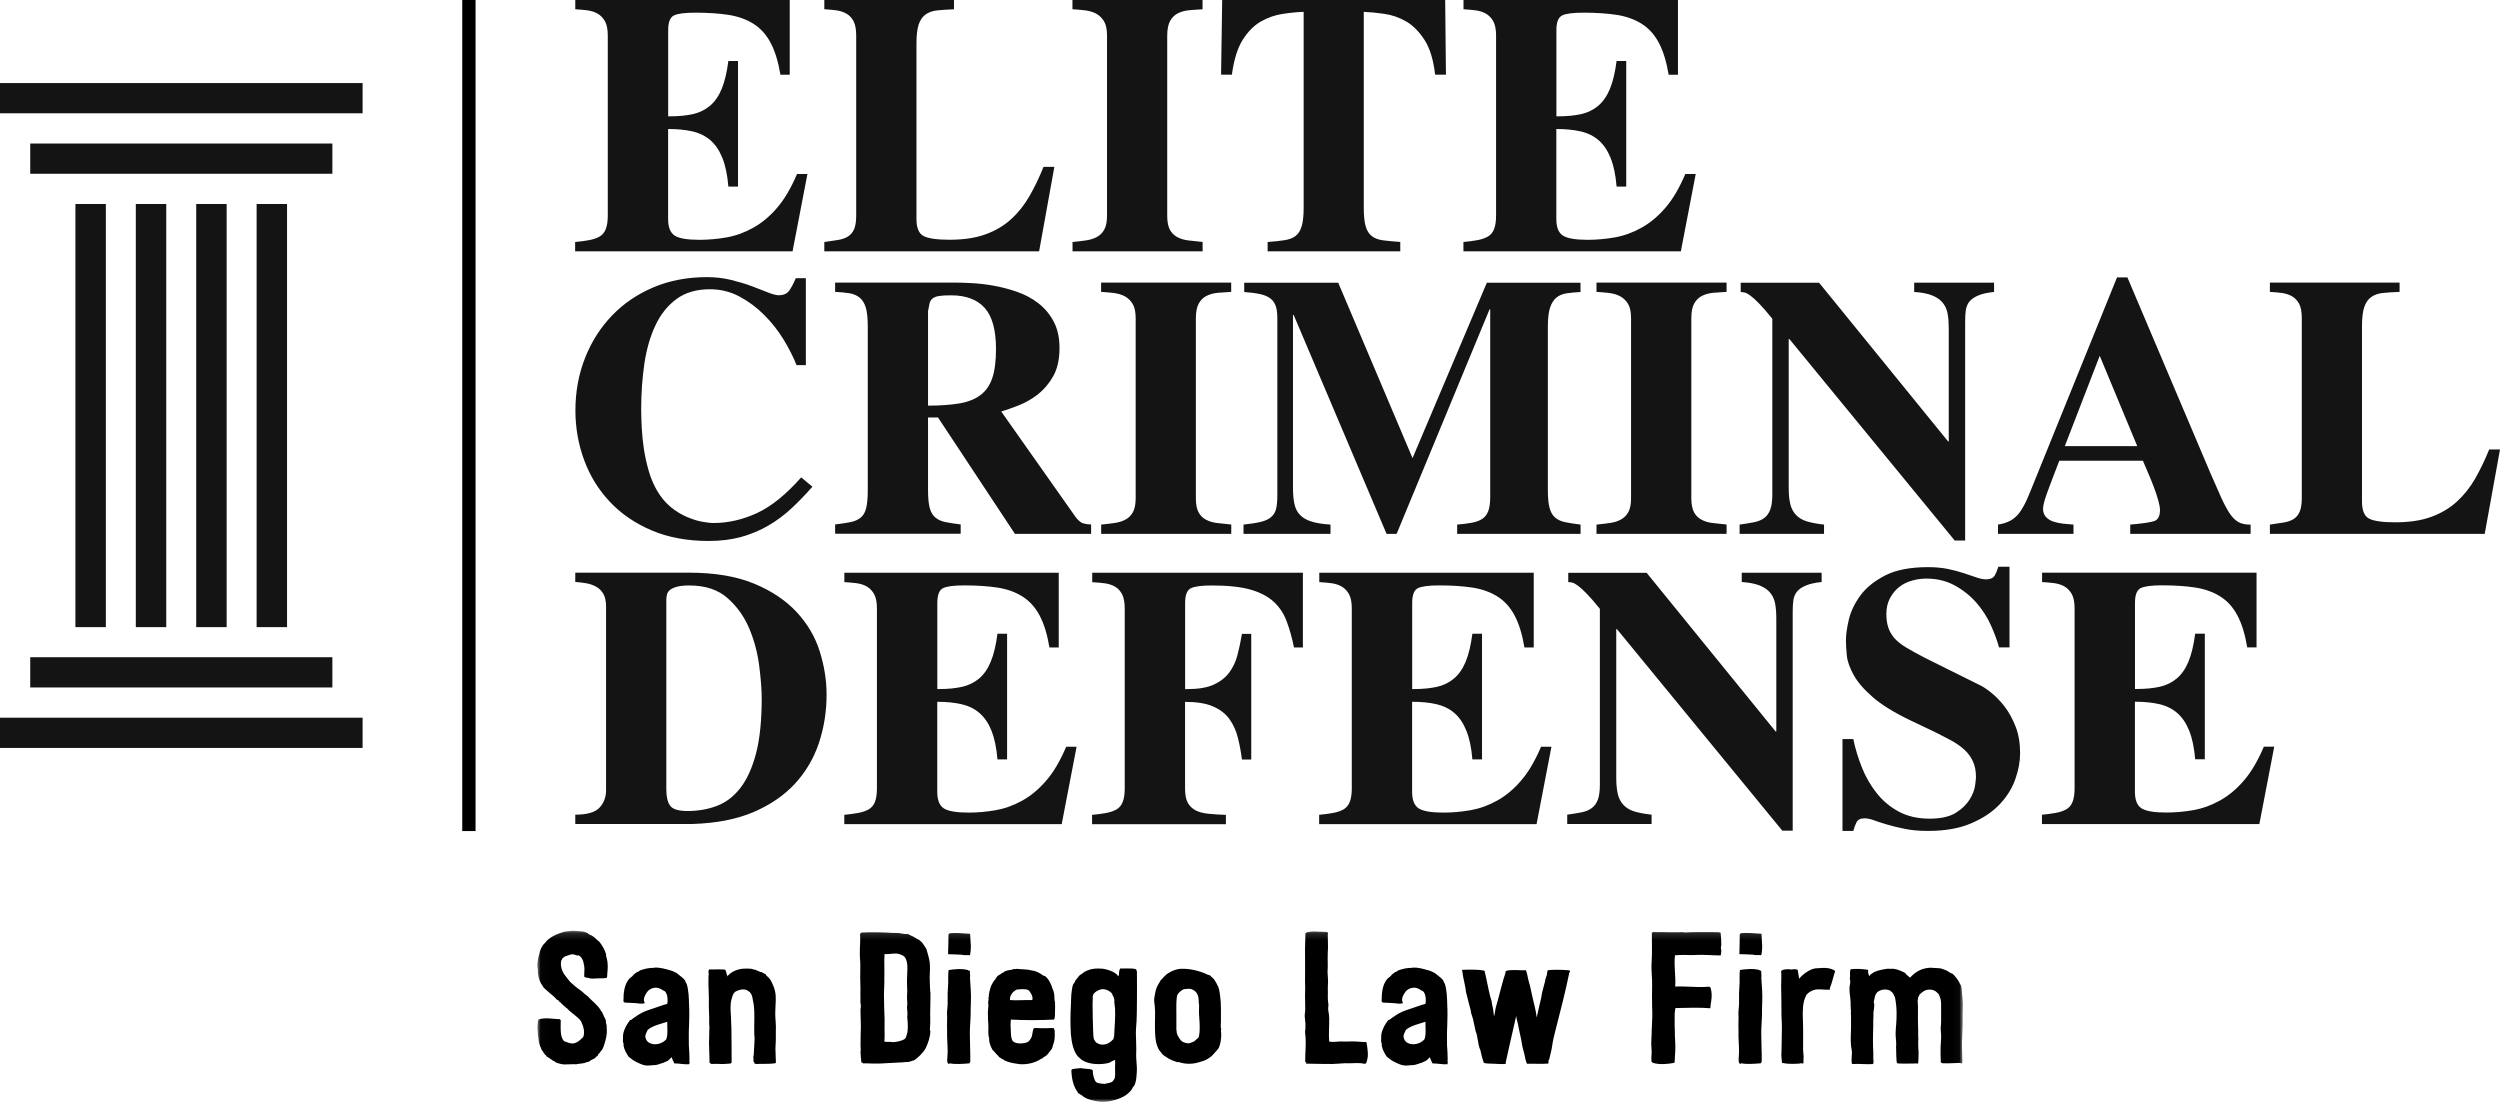 <svg width="363" height="160" viewBox="0 0 363 160" fill="none" xmlns="http://www.w3.org/2000/svg">
<g clip-path="url(#clip0_63_30)">
<path d="M0 14.26V16.45H52.65V12.06H0V14.25V14.26ZM4.39 23.04V25.23H48.26V20.84H4.39V23.03V23.04ZM10.95 60.34V91.06H15.37V29.62H10.95V60.34ZM19.72 60.34V91.06H24.14V29.62H19.72V60.34ZM28.49 60.34V91.06H32.91V29.62H28.49V60.34ZM37.26 60.34V91.06H41.68V29.62H37.26V60.34ZM4.39 97.63V99.82H48.26V95.43H4.39V97.62V97.63ZM0 106.41V108.6H52.65V104.21H0V106.4V106.41Z" fill="#141414"/>
<path d="M69.05 0H67.12V120.67H69.05V0Z" fill="black"/>
<path d="M83.53 1.35V5.49294e-06H114.67V10.85H113.32C113 8.94 112.52 7.39 111.89 6.21C111.26 5.02 110.43 4.1 109.41 3.46C108.38 2.81 107.17 2.38 105.79 2.16C104.41 1.95 102.8 1.84 100.96 1.84C99.45 1.84 98.41 1.97 97.86 2.24C97.3 2.51 97.02 3.22 97.02 4.37V16.89H97.29C98.55 16.89 99.66 16.78 100.61 16.57C101.56 16.36 102.39 15.95 103.09 15.36C103.79 14.77 104.36 13.95 104.79 12.91C105.22 11.87 105.54 10.52 105.76 8.86H107.16V27.09H105.76C105.62 25.4 105.33 24.02 104.89 22.94C104.46 21.86 103.89 21.01 103.17 20.38C102.45 19.75 101.58 19.32 100.55 19.08C99.53 18.85 98.35 18.73 97.01 18.73V31.8C97.01 32.98 97.32 33.78 97.95 34.2C98.58 34.62 99.78 34.82 101.54 34.82C102.87 34.82 104.19 34.7 105.5 34.47C106.81 34.24 108.09 33.78 109.33 33.09C110.57 32.41 111.74 31.45 112.81 30.2C113.89 28.96 114.86 27.31 115.73 25.26H117.24L115.08 36.49H83.51V35.14C84.26 35.07 84.94 34.98 85.53 34.87C86.12 34.76 86.63 34.59 87.04 34.36C87.45 34.13 87.76 33.77 87.95 33.28C88.15 32.79 88.25 32.13 88.25 31.31V5.18C88.25 4.28 88.12 3.59 87.85 3.1C87.58 2.62 87.23 2.25 86.79 1.99C86.36 1.74 85.86 1.58 85.28 1.5C84.71 1.43 84.11 1.38 83.5 1.34L83.53 1.35ZM153.09 24.24L150.88 36.49H119.69V35.14C120.44 35.03 121.11 34.93 121.69 34.84C122.26 34.75 122.75 34.58 123.14 34.33C123.53 34.08 123.83 33.72 124.03 33.25C124.22 32.78 124.32 32.13 124.32 31.31V5.18C124.32 4.28 124.2 3.59 123.95 3.1C123.7 2.61 123.36 2.25 122.92 1.99C122.49 1.74 122 1.58 121.44 1.5C120.89 1.43 120.3 1.38 119.69 1.34V5.49294e-06H138.52V1.35C137.59 1.38 136.78 1.44 136.09 1.51C135.41 1.58 134.84 1.78 134.39 2.11C133.94 2.43 133.61 2.91 133.39 3.56C133.18 4.21 133.07 5.13 133.07 6.31V31.79C133.07 33.08 133.41 33.91 134.1 34.27C134.78 34.63 136.04 34.81 137.88 34.81C139.93 34.81 141.67 34.55 143.11 34.02C144.55 33.5 145.79 32.76 146.83 31.81C147.87 30.86 148.76 29.73 149.5 28.44C150.24 27.15 150.91 25.74 151.52 24.23H153.09V24.24ZM174.62 35.14V36.49H155.73V35.14C156.45 35.07 157.11 34.99 157.72 34.9C158.33 34.81 158.87 34.64 159.32 34.38C159.77 34.13 160.12 33.76 160.37 33.28C160.62 32.79 160.74 32.13 160.74 31.31V5.18C160.74 4.28 160.6 3.59 160.31 3.1C160.02 2.62 159.64 2.25 159.18 1.99C158.71 1.74 158.17 1.58 157.56 1.5C156.95 1.43 156.33 1.38 155.72 1.34V5.49294e-06H174.61V1.35C173.96 1.38 173.33 1.43 172.72 1.48C172.11 1.53 171.56 1.68 171.07 1.91C170.59 2.14 170.2 2.51 169.91 3.02C169.63 3.52 169.48 4.24 169.48 5.18V31.3C169.48 32.16 169.6 32.84 169.85 33.32C170.1 33.8 170.46 34.17 170.93 34.42C171.4 34.67 171.94 34.84 172.55 34.91C173.16 34.98 173.85 35.06 174.6 35.13L174.62 35.14ZM203.32 35.14V36.49H184.06V35.14C185.03 35.07 185.86 34.98 186.54 34.87C187.22 34.76 187.76 34.55 188.16 34.23C188.55 33.91 188.84 33.43 189.02 32.8C189.2 32.17 189.29 31.3 189.29 30.18V1.72C188.36 1.75 187.34 1.85 186.24 2.02C185.15 2.18 184.09 2.55 183.08 3.12C182.08 3.7 181.19 4.59 180.43 5.8C179.68 7 179.16 8.69 178.87 10.84H177.3L177.46 -0.01H209.84L209.95 10.84H208.38C208.13 8.68 207.62 7 206.84 5.8C206.07 4.6 205.18 3.7 204.19 3.12C203.2 2.55 202.16 2.18 201.06 2.02C199.97 1.86 198.95 1.76 198.02 1.72V30.17C198.02 31.32 198.11 32.21 198.29 32.84C198.47 33.47 198.76 33.95 199.17 34.27C199.58 34.59 200.12 34.8 200.79 34.89C201.46 34.98 202.3 35.06 203.3 35.13L203.32 35.14ZM212.5 1.35V5.49294e-06H243.64V10.85H242.29C241.97 8.94 241.49 7.39 240.86 6.21C240.23 5.02 239.4 4.1 238.38 3.46C237.35 2.81 236.14 2.38 234.76 2.16C233.38 1.95 231.77 1.84 229.93 1.84C228.42 1.84 227.38 1.97 226.83 2.24C226.27 2.51 225.99 3.22 225.99 4.37V16.89H226.26C227.52 16.89 228.63 16.78 229.58 16.57C230.53 16.36 231.36 15.95 232.06 15.36C232.76 14.77 233.33 13.95 233.76 12.91C234.19 11.87 234.51 10.52 234.73 8.86H236.13V27.09H234.73C234.59 25.4 234.3 24.02 233.86 22.94C233.43 21.86 232.86 21.01 232.14 20.38C231.42 19.75 230.55 19.32 229.52 19.08C228.5 18.85 227.32 18.73 225.98 18.73V31.8C225.98 32.98 226.29 33.78 226.92 34.2C227.55 34.61 228.75 34.82 230.51 34.82C231.84 34.82 233.16 34.7 234.47 34.47C235.78 34.24 237.06 33.78 238.3 33.09C239.54 32.41 240.71 31.45 241.79 30.2C242.87 28.96 243.84 27.31 244.71 25.26H246.22L244.06 36.49H212.49V35.14C213.24 35.07 213.92 34.98 214.51 34.87C215.1 34.76 215.61 34.59 216.02 34.36C216.43 34.13 216.74 33.77 216.93 33.28C217.13 32.79 217.23 32.13 217.23 31.31V5.18C217.23 4.28 217.1 3.59 216.83 3.1C216.56 2.62 216.21 2.25 215.77 1.99C215.34 1.74 214.84 1.58 214.26 1.5C213.69 1.43 213.09 1.38 212.48 1.34L212.5 1.35Z" fill="#141414"/>
<path d="M116.34 69.32L117.96 70.67C116.99 71.78 115.98 72.83 114.94 73.8C113.9 74.77 112.77 75.61 111.57 76.31C110.37 77.01 109.05 77.56 107.64 77.96C106.22 78.35 104.64 78.55 102.92 78.55C99.79 78.55 97.02 78.04 94.61 77.01C92.2 75.98 90.17 74.59 88.54 72.85C86.9 71.11 85.66 69.09 84.82 66.81C83.98 64.53 83.55 62.13 83.55 59.61C83.55 56.87 84.02 54.33 84.95 51.97C85.88 49.61 87.19 47.56 88.86 45.82C90.53 44.08 92.54 42.71 94.88 41.72C97.22 40.73 99.81 40.24 102.65 40.24C103.87 40.24 105.03 40.37 106.13 40.64C107.23 40.91 108.24 41.21 109.15 41.55C110.07 41.89 110.86 42.2 111.53 42.47C112.19 42.74 112.71 42.87 113.07 42.87C113.79 42.87 114.31 42.63 114.64 42.14C114.96 41.66 115.27 41.07 115.55 40.39H117.01V53.02H115.66C115.19 51.84 114.56 50.59 113.77 49.29C112.98 48 112.04 46.81 110.96 45.73C109.88 44.65 108.69 43.76 107.38 43.06C106.07 42.36 104.63 42 103.09 42C101.11 42 99.49 42.48 98.21 43.43C96.93 44.38 95.91 45.66 95.16 47.26C94.41 48.86 93.87 50.72 93.56 52.82C93.26 54.92 93.1 57.11 93.1 59.38C93.1 60.17 93.13 61.08 93.18 62.1C93.23 63.13 93.34 64.17 93.5 65.23C93.66 66.29 93.9 67.34 94.2 68.39C94.5 69.43 94.91 70.39 95.41 71.25C95.98 72.22 96.65 73.01 97.4 73.63C98.15 74.24 98.93 74.71 99.72 75.05C100.51 75.39 101.25 75.63 101.93 75.75C102.61 75.87 103.17 75.94 103.6 75.94C105.72 75.94 107.82 75.46 109.89 74.51C111.96 73.56 114.11 71.83 116.34 69.31V69.32ZM134.75 45.14V58.9C136.51 58.9 138.02 58.79 139.28 58.58C140.54 58.37 141.57 57.96 142.36 57.37C143.15 56.78 143.72 55.95 144.08 54.89C144.44 53.83 144.62 52.41 144.62 50.65C144.62 47.92 144.07 45.94 142.98 44.71C141.88 43.49 140.25 42.88 138.09 42.88C137.34 42.88 136.75 42.91 136.34 42.98C135.93 43.05 135.61 43.17 135.4 43.35C135.19 43.53 135.04 43.76 134.97 44.05C134.9 44.34 134.83 44.7 134.76 45.13L134.75 45.14ZM158.43 76.17V77.52H147.37L136.2 60.62H134.75V71.2C134.75 72.28 134.83 73.12 134.99 73.73C135.15 74.34 135.42 74.81 135.8 75.13C136.18 75.45 136.66 75.68 137.25 75.8C137.84 75.92 138.59 76.04 139.49 76.15V77.5H121.26V76.15C122.19 76.04 122.96 75.92 123.55 75.8C124.14 75.68 124.62 75.45 125 75.13C125.38 74.81 125.64 74.34 125.78 73.73C125.92 73.12 126 72.28 126 71.2V47.34C126 46.19 125.9 45.29 125.71 44.64C125.51 44 125.2 43.51 124.79 43.19C124.38 42.87 123.87 42.66 123.28 42.57C122.69 42.48 122.01 42.42 121.26 42.38V41.03H138.63C139.28 41.03 140.1 41.06 141.09 41.11C142.08 41.16 143.14 41.28 144.27 41.48C145.4 41.68 146.54 41.98 147.67 42.37C148.8 42.76 149.83 43.31 150.74 44.01C151.66 44.71 152.41 45.6 152.98 46.66C153.55 47.72 153.84 49.01 153.84 50.52C153.84 52.17 153.54 53.54 152.93 54.62C152.32 55.7 151.57 56.58 150.69 57.27C149.81 57.95 148.88 58.48 147.91 58.86C146.94 59.24 146.1 59.54 145.38 59.75L156.22 75.13C156.61 75.63 157 75.93 157.38 76.02C157.76 76.11 158.11 76.15 158.43 76.15V76.17ZM178.78 76.17V77.52H159.89V76.17C160.61 76.1 161.27 76.02 161.88 75.93C162.49 75.84 163.03 75.67 163.48 75.41C163.93 75.16 164.28 74.79 164.53 74.31C164.78 73.82 164.9 73.16 164.9 72.34V46.22C164.9 45.32 164.76 44.63 164.47 44.14C164.18 43.66 163.8 43.29 163.34 43.03C162.87 42.78 162.33 42.62 161.72 42.54C161.11 42.47 160.49 42.42 159.88 42.38V41.03H178.77V42.38C178.12 42.42 177.49 42.46 176.88 42.51C176.27 42.56 175.72 42.71 175.23 42.94C174.75 43.17 174.36 43.54 174.07 44.05C173.79 44.55 173.64 45.27 173.64 46.21V72.33C173.64 73.19 173.76 73.87 174.01 74.35C174.26 74.83 174.62 75.2 175.09 75.45C175.56 75.7 176.1 75.87 176.71 75.94C177.32 76.01 178.01 76.09 178.76 76.16L178.78 76.17ZM229.5 76.17V77.52H211.58V76.17C212.41 76.1 213.12 76.01 213.72 75.9C214.31 75.79 214.81 75.61 215.2 75.36C215.59 75.11 215.89 74.73 216.09 74.23C216.28 73.73 216.38 73.02 216.38 72.12V44.92H216.28L202.79 77.52H201.33L187.84 45.73H187.74V70.83C187.74 71.76 187.81 72.56 187.96 73.21C188.1 73.86 188.38 74.39 188.79 74.8C189.2 75.21 189.76 75.53 190.47 75.74C191.17 75.96 192.08 76.1 193.19 76.17V77.52H180.56V76.17C181.6 76.06 182.45 75.93 183.1 75.77C183.74 75.61 184.25 75.37 184.61 75.04C184.97 74.72 185.2 74.3 185.31 73.8C185.42 73.3 185.47 72.65 185.47 71.86V46.22C185.47 45.5 185.4 44.92 185.25 44.47C185.1 44.02 184.85 43.65 184.49 43.36C184.13 43.08 183.65 42.86 183.04 42.72C182.43 42.58 181.63 42.47 180.66 42.4V41.05H194.31L205.1 66.52L215.89 41.05H229.49V42.4C228.74 42.44 228.06 42.5 227.47 42.59C226.88 42.68 226.38 42.89 225.99 43.21C225.6 43.53 225.29 44.02 225.07 44.66C224.86 45.31 224.75 46.21 224.75 47.36V71.22C224.75 72.3 224.83 73.14 225 73.75C225.16 74.36 225.43 74.83 225.81 75.15C226.18 75.47 226.67 75.7 227.26 75.82C227.85 75.94 228.6 76.06 229.5 76.17ZM250.7 76.17V77.52H231.81V76.17C232.53 76.1 233.2 76.02 233.81 75.93C234.42 75.84 234.95 75.67 235.4 75.41C235.85 75.16 236.2 74.79 236.46 74.31C236.71 73.82 236.83 73.16 236.83 72.34V46.22C236.83 45.32 236.69 44.63 236.4 44.14C236.12 43.66 235.74 43.29 235.27 43.03C234.81 42.78 234.27 42.62 233.65 42.54C233.04 42.47 232.43 42.42 231.81 42.38V41.03H250.7V42.38C250.06 42.42 249.43 42.46 248.81 42.51C248.2 42.56 247.65 42.71 247.17 42.94C246.69 43.17 246.3 43.54 246.01 44.05C245.72 44.55 245.58 45.27 245.58 46.21V72.33C245.58 73.19 245.71 73.87 245.96 74.35C246.21 74.83 246.57 75.2 247.04 75.45C247.5 75.7 248.04 75.87 248.66 75.94C249.27 76.01 249.95 76.09 250.71 76.16L250.7 76.17ZM252.59 77.52V76.17C253.42 76.06 254.13 75.94 254.73 75.82C255.32 75.7 255.81 75.49 256.18 75.2C256.56 74.92 256.85 74.51 257.04 73.99C257.24 73.47 257.34 72.76 257.34 71.86V46.28C256.59 45.35 255.96 44.62 255.45 44.1C254.95 43.58 254.52 43.19 254.18 42.94C253.84 42.69 253.56 42.53 253.34 42.48C253.13 42.43 252.93 42.4 252.75 42.4V41.05H264.13L282.86 64.09H282.96V47.74C282.96 46.91 282.91 46.19 282.8 45.58C282.7 44.97 282.46 44.43 282.1 43.98C281.74 43.53 281.23 43.17 280.56 42.9C279.89 42.63 279.02 42.46 277.94 42.39V41.04H289.54V42.39C288.57 42.49 287.81 42.66 287.25 42.9C286.7 43.13 286.27 43.42 285.98 43.76C285.7 44.1 285.52 44.52 285.44 45C285.37 45.48 285.34 46.05 285.34 46.7V78.49H283.83L259.82 49.23H259.72V70.82C259.72 71.79 259.8 72.6 259.96 73.23C260.12 73.86 260.4 74.38 260.8 74.79C261.19 75.2 261.72 75.51 262.37 75.71C263.01 75.9 263.84 76.06 264.85 76.17V77.52H252.6H252.59ZM326.79 76.17V77.52H309.31V76.17C311 76.03 312.14 75.86 312.74 75.68C313.33 75.5 313.63 74.96 313.63 74.06C313.63 73.7 313.54 73.21 313.36 72.58C313.18 71.95 312.96 71.29 312.69 70.59C312.42 69.89 312.14 69.2 311.85 68.54C311.56 67.88 311.33 67.33 311.15 66.9H299.01C298.26 68.84 297.67 70.38 297.26 71.51C296.85 72.64 296.65 73.43 296.65 73.86C296.65 74.36 296.79 74.77 297.08 75.07C297.37 75.38 297.73 75.6 298.16 75.74C298.59 75.88 299.07 75.98 299.59 76.04C300.11 76.1 300.6 76.14 301.07 76.17V77.52H290.11V76.17C290.83 76.06 291.44 75.86 291.95 75.58C292.45 75.29 292.9 74.89 293.28 74.37C293.65 73.85 294 73.22 294.33 72.48C294.65 71.74 295.01 70.87 295.41 69.86L307.39 40.28H308.9L320.94 68.67C321.55 70.07 322.07 71.25 322.5 72.21C322.93 73.16 323.35 73.94 323.74 74.53C324.13 75.12 324.56 75.55 325.01 75.8C325.46 76.05 325.99 76.17 326.61 76.17H326.82H326.79ZM299.81 64.78H310.33L304.88 51.66L299.81 64.78ZM363 65.27L360.78 77.52H329.59V76.17C330.34 76.06 331.01 75.96 331.58 75.87C332.15 75.78 332.64 75.61 333.04 75.36C333.43 75.11 333.73 74.75 333.92 74.28C334.12 73.81 334.22 73.16 334.22 72.34V46.22C334.22 45.32 334.1 44.63 333.85 44.14C333.6 43.66 333.25 43.29 332.82 43.03C332.39 42.78 331.89 42.62 331.34 42.54C330.78 42.47 330.2 42.42 329.59 42.38V41.03H348.42V42.38C347.48 42.42 346.67 42.47 345.99 42.54C345.31 42.61 344.74 42.81 344.29 43.14C343.84 43.46 343.51 43.94 343.29 44.59C343.07 45.24 342.96 46.16 342.96 47.34V72.82C342.96 74.11 343.3 74.94 343.99 75.3C344.67 75.66 345.93 75.84 347.77 75.84C349.82 75.84 351.57 75.58 353.01 75.05C354.45 74.53 355.69 73.79 356.73 72.84C357.77 71.89 358.67 70.76 359.41 69.47C360.14 68.18 360.82 66.77 361.43 65.26H363V65.27Z" fill="#141414"/>
<path d="M83.53 119.64V118.29C85.25 118.29 86.43 117.95 87.06 117.26C87.69 116.58 88 115.73 88 114.73V88.12C88 87.3 87.87 86.66 87.6 86.21C87.33 85.76 86.98 85.42 86.55 85.18C86.12 84.95 85.64 84.78 85.12 84.69C84.6 84.6 84.07 84.54 83.53 84.5V83.15H99.99C103.77 83.15 106.93 83.68 109.49 84.74C112.04 85.8 114.1 87.18 115.67 88.87C117.24 90.56 118.36 92.46 119.02 94.57C119.68 96.67 120.02 98.77 120.02 100.85C120.02 103.33 119.64 105.69 118.89 107.93C118.14 110.16 116.97 112.12 115.41 113.81C113.85 115.5 111.84 116.87 109.4 117.92C106.95 118.96 104.02 119.53 100.6 119.64H83.55H83.53ZM96.75 87.53V114.62C96.75 115.7 96.94 116.49 97.31 117C97.69 117.5 98.53 117.76 99.82 117.76C101.33 117.76 102.75 117.52 104.05 117.03C105.36 116.55 106.51 115.68 107.48 114.44C108.45 113.2 109.21 111.53 109.77 109.43C110.32 107.32 110.6 104.65 110.6 101.41C110.6 100.19 110.48 98.64 110.25 96.77C110.02 94.9 109.55 93.09 108.83 91.35C108.11 89.6 107.06 88.11 105.67 86.87C104.29 85.63 102.42 85.01 100.09 85.01C99.34 85.01 98.73 85.07 98.28 85.2C97.83 85.32 97.5 85.48 97.28 85.66C97.07 85.84 96.92 86.05 96.85 86.3C96.78 86.55 96.75 86.82 96.75 87.11V87.54V87.53ZM122.6 84.51V83.16H153.73V94.01H152.38C152.06 92.1 151.58 90.55 150.95 89.37C150.32 88.18 149.49 87.26 148.47 86.62C147.45 85.97 146.24 85.54 144.86 85.32C143.47 85.11 141.86 85 140.03 85C138.52 85 137.49 85.13 136.93 85.4C136.38 85.67 136.1 86.38 136.1 87.53V100.05H136.37C137.63 100.05 138.73 99.94 139.68 99.73C140.63 99.52 141.46 99.11 142.17 98.52C142.87 97.93 143.43 97.11 143.86 96.07C144.29 95.03 144.62 93.68 144.83 92.02H146.23V110.26H144.83C144.69 108.57 144.4 107.19 143.97 106.11C143.54 105.03 142.96 104.18 142.24 103.55C141.52 102.92 140.65 102.49 139.62 102.25C138.6 102.02 137.42 101.9 136.09 101.9V114.97C136.09 116.15 136.4 116.95 137.03 117.37C137.66 117.78 138.85 117.99 140.61 117.99C141.94 117.99 143.27 117.87 144.58 117.64C145.89 117.41 147.17 116.95 148.41 116.26C149.65 115.58 150.81 114.62 151.89 113.37C152.97 112.13 153.94 110.48 154.81 108.43H156.32L154.16 119.66H122.59V118.31C123.34 118.24 124.02 118.15 124.61 118.04C125.2 117.93 125.7 117.76 126.12 117.53C126.53 117.3 126.84 116.94 127.04 116.45C127.23 115.96 127.33 115.3 127.33 114.48V88.36C127.33 87.46 127.2 86.77 126.93 86.28C126.66 85.8 126.31 85.43 125.88 85.17C125.45 84.92 124.94 84.76 124.37 84.68C123.8 84.61 123.2 84.56 122.59 84.52L122.6 84.51ZM158.59 84.51V83.16H189.18V94.01H187.89C187.6 92.61 187.25 91.35 186.83 90.23C186.42 89.12 185.8 88.17 184.97 87.4C184.14 86.63 183.02 86.03 181.6 85.62C180.18 85.21 178.29 85.01 175.96 85.01C174.49 85.01 173.47 85.14 172.92 85.41C172.36 85.68 172.08 86.39 172.08 87.54V100.06H172.35C173.97 100.06 175.26 99.85 176.21 99.42C177.16 98.99 177.92 98.41 178.47 97.67C179.03 96.93 179.43 96.08 179.68 95.11C179.93 94.14 180.15 93.12 180.33 92.04H181.68V110.28H180.33C180.19 109.17 179.99 108.1 179.73 107.09C179.48 106.09 179.08 105.2 178.52 104.42C177.97 103.65 177.18 103.03 176.15 102.58C175.12 102.13 173.76 101.91 172.07 101.91V114.49C172.07 115.39 172.2 116.08 172.47 116.57C172.74 117.05 173.13 117.42 173.63 117.68C174.13 117.93 174.75 118.09 175.49 118.16C176.23 118.23 177.07 118.29 178 118.32V119.67H158.57V118.32C159.32 118.25 160 118.16 160.59 118.05C161.18 117.94 161.69 117.77 162.1 117.54C162.51 117.31 162.81 116.95 163.01 116.46C163.21 115.97 163.31 115.31 163.31 114.49V88.37C163.31 87.47 163.18 86.78 162.93 86.29C162.68 85.81 162.34 85.44 161.9 85.18C161.47 84.93 160.97 84.77 160.39 84.69C159.82 84.62 159.2 84.57 158.55 84.53L158.59 84.51ZM191.56 84.51V83.16H222.7V94.01H221.35C221.03 92.1 220.55 90.55 219.92 89.37C219.29 88.18 218.46 87.26 217.44 86.62C216.41 85.97 215.2 85.54 213.82 85.32C212.44 85.11 210.83 85 208.99 85C207.48 85 206.44 85.13 205.89 85.4C205.33 85.67 205.05 86.38 205.05 87.53V100.05H205.32C206.58 100.05 207.69 99.94 208.64 99.73C209.59 99.52 210.42 99.11 211.12 98.52C211.82 97.93 212.39 97.11 212.82 96.07C213.25 95.03 213.57 93.68 213.79 92.02H215.19V110.26H213.79C213.65 108.57 213.36 107.19 212.92 106.11C212.49 105.03 211.92 104.18 211.2 103.55C210.48 102.92 209.61 102.49 208.58 102.25C207.55 102.01 206.38 101.9 205.04 101.9V114.97C205.04 116.15 205.35 116.95 205.98 117.37C206.61 117.78 207.81 117.99 209.57 117.99C210.9 117.99 212.22 117.87 213.53 117.64C214.84 117.41 216.12 116.95 217.36 116.26C218.6 115.58 219.77 114.62 220.84 113.37C221.92 112.13 222.89 110.48 223.76 108.43H225.27L223.11 119.66H191.54V118.31C192.29 118.24 192.97 118.15 193.56 118.04C194.15 117.93 194.66 117.76 195.07 117.53C195.48 117.3 195.79 116.94 195.98 116.45C196.18 115.96 196.28 115.3 196.28 114.48V88.36C196.28 87.46 196.15 86.77 195.88 86.28C195.61 85.8 195.26 85.43 194.82 85.17C194.39 84.92 193.89 84.76 193.31 84.68C192.74 84.61 192.14 84.56 191.53 84.52L191.56 84.51ZM227.56 119.64V118.29C228.38 118.18 229.09 118.06 229.69 117.94C230.28 117.82 230.77 117.61 231.14 117.32C231.52 117.04 231.81 116.63 232.01 116.11C232.2 115.59 232.3 114.88 232.3 113.98V88.4C231.55 87.47 230.92 86.74 230.41 86.22C229.91 85.7 229.48 85.31 229.14 85.06C228.8 84.81 228.52 84.65 228.3 84.6C228.09 84.55 227.89 84.52 227.71 84.52V83.17H239.09L257.82 106.21H257.92V89.86C257.92 89.03 257.87 88.31 257.76 87.7C257.65 87.09 257.42 86.55 257.06 86.1C256.7 85.65 256.19 85.29 255.52 85.02C254.86 84.75 253.98 84.58 252.9 84.51V83.16H264.5V84.51C263.53 84.61 262.76 84.78 262.21 85.02C261.65 85.25 261.23 85.54 260.94 85.88C260.66 86.22 260.48 86.64 260.4 87.12C260.33 87.6 260.3 88.17 260.3 88.82V120.61H258.79L234.78 91.35H234.68V112.94C234.68 113.91 234.76 114.72 234.92 115.35C235.08 115.98 235.36 116.5 235.76 116.91C236.15 117.32 236.68 117.63 237.33 117.83C237.97 118.02 238.8 118.18 239.81 118.29V119.64H227.56ZM291.77 94H290.26C290.01 93.07 289.62 92.01 289.1 90.84C288.58 89.67 287.89 88.58 287.02 87.57C286.16 86.57 285.11 85.72 283.89 85.04C282.67 84.36 281.27 84.01 279.69 84.01C279.01 84.01 278.31 84.11 277.61 84.31C276.91 84.5 276.28 84.82 275.74 85.25C275.2 85.68 274.76 86.22 274.42 86.87C274.08 87.51 273.9 88.27 273.9 89.13C273.9 89.85 273.98 90.48 274.15 91.02C274.31 91.56 274.59 92.07 274.98 92.56C275.38 93.04 275.95 93.51 276.68 93.96C277.42 94.41 278.35 94.92 279.46 95.5L287.39 99.44C287.86 99.65 288.43 100.02 289.09 100.55C289.75 101.07 290.4 101.73 291.03 102.54C291.66 103.35 292.2 104.32 292.65 105.46C293.1 106.59 293.32 107.9 293.32 109.37C293.32 110.56 293.09 111.82 292.62 113.15C292.15 114.48 291.39 115.69 290.35 116.79C289.31 117.89 287.94 118.81 286.23 119.54C284.52 120.28 282.43 120.65 279.94 120.65C278.65 120.65 277.52 120.55 276.57 120.35C275.62 120.16 274.77 119.95 274.03 119.73C273.3 119.52 272.67 119.31 272.14 119.12C271.62 118.92 271.15 118.82 270.72 118.82C270.14 118.82 269.75 119.02 269.56 119.41C269.36 119.8 269.21 120.22 269.1 120.65H267.53V107.31H269.1C269.38 108.68 269.8 110.05 270.34 111.42C270.88 112.78 271.59 114.02 272.48 115.14C273.36 116.26 274.43 117.16 275.69 117.84C276.95 118.52 278.44 118.87 280.17 118.87C281.79 118.87 283.05 118.59 283.95 118.04C284.85 117.48 285.52 116.84 285.97 116.12C286.42 115.4 286.69 114.72 286.78 114.07C286.87 113.43 286.91 113.01 286.91 112.83C286.91 111.93 286.76 111.16 286.45 110.51C286.15 109.87 285.72 109.3 285.18 108.81C284.64 108.33 284 107.89 283.27 107.49C282.53 107.1 281.73 106.68 280.86 106.25L277.25 104.53C274.95 103.42 273.17 102.31 271.91 101.21C270.65 100.12 269.73 99.05 269.16 98.02C268.59 97 268.25 96.05 268.16 95.19C268.07 94.33 268.03 93.59 268.03 92.98C268.03 92.16 268.17 91.14 268.46 89.93C268.75 88.73 269.32 87.56 270.16 86.42C271 85.29 272.21 84.33 273.77 83.53C275.34 82.74 277.4 82.35 279.95 82.35C281.03 82.35 282 82.44 282.87 82.62C283.73 82.8 284.5 83.01 285.19 83.24C285.87 83.47 286.48 83.67 287 83.85C287.52 84.03 287.98 84.12 288.38 84.12C288.99 84.12 289.4 83.94 289.62 83.58C289.83 83.22 290.01 82.79 290.16 82.29H291.78V94H291.77ZM296.51 84.5V83.15H327.65V94H326.3C325.98 92.09 325.5 90.54 324.87 89.36C324.24 88.17 323.41 87.25 322.39 86.61C321.36 85.96 320.15 85.53 318.77 85.31C317.39 85.1 315.78 84.99 313.94 84.99C312.43 84.99 311.39 85.12 310.84 85.39C310.28 85.66 310 86.37 310 87.52V100.04H310.27C311.53 100.04 312.64 99.93 313.59 99.72C314.54 99.51 315.37 99.1 316.07 98.51C316.77 97.92 317.34 97.1 317.77 96.06C318.2 95.02 318.52 93.67 318.74 92.01H320.14V110.25H318.74C318.6 108.56 318.31 107.18 317.87 106.1C317.44 105.02 316.87 104.17 316.15 103.54C315.43 102.91 314.56 102.48 313.53 102.24C312.51 102.01 311.33 101.89 309.99 101.89V114.96C309.99 116.14 310.3 116.94 310.93 117.36C311.56 117.77 312.76 117.98 314.52 117.98C315.85 117.98 317.17 117.86 318.48 117.63C319.79 117.4 321.07 116.94 322.31 116.25C323.55 115.57 324.72 114.61 325.79 113.36C326.87 112.12 327.84 110.47 328.71 108.42H330.22L328.06 119.65H296.49V118.3C297.24 118.23 297.92 118.14 298.51 118.03C299.1 117.92 299.61 117.75 300.02 117.52C300.43 117.29 300.74 116.93 300.93 116.44C301.13 115.95 301.23 115.29 301.23 114.47V88.35C301.23 87.45 301.1 86.76 300.83 86.27C300.56 85.79 300.21 85.42 299.77 85.16C299.34 84.91 298.84 84.75 298.26 84.67C297.69 84.6 297.09 84.55 296.48 84.51L296.51 84.5Z" fill="#141414"/>
<mask id="mask0_63_30" style="mask-type:luminance" maskUnits="userSpaceOnUse" x="78" y="135" width="207" height="25">
<path d="M284.97 135.15H78.02V160H284.97V135.15Z" fill="white"/>
</mask>
<g mask="url(#mask0_63_30)">
<path d="M88.02 138.63C87.83 137.88 87.45 137.31 87.05 136.77C86.65 136.47 86.38 136.1 85.94 135.85C85.75 135.74 85.45 135.69 85.34 135.5C85.04 135.37 84.83 135.26 84.43 135.23L83.4 135.15C83.21 135.15 83 135.15 82.78 135.18C82.48 135.21 82.14 135.23 81.84 135.31L81.14 135.55C80.57 135.76 80.01 136.06 79.6 136.41L79.36 136.63C79.23 136.87 79.01 137 78.82 137.25C78.74 137.36 78.69 137.49 78.6 137.63C78.5 137.93 78.33 138.14 78.33 138.47C78.14 138.9 78.12 139.39 78.03 139.85C78.03 140.04 78 140.28 78.03 140.47C78.03 140.55 78.09 140.63 78.09 140.71C78.06 141.57 78.25 142.22 78.57 142.84C78.76 143.03 78.81 143.27 79 143.46L79.24 143.68C79.46 143.89 79.7 144.06 79.89 144.25L80.16 144.47C80.27 144.6 80.38 144.66 80.51 144.77C80.7 144.96 80.78 145.17 81.08 145.25C81.16 145.44 81.35 145.55 81.48 145.63C81.51 145.74 81.56 145.82 81.69 145.85C81.82 146.04 82.07 146.15 82.2 146.33C82.28 146.36 82.23 146.39 82.31 146.39C82.93 147.12 83.82 147.52 84.36 148.28C84.66 148.9 84.98 149.79 84.69 150.57C84.34 150.89 83.96 151.35 83.34 151.49C82.83 151.59 82.37 151.33 81.93 151.19C81.28 150.62 81.42 149.2 81.42 148.12C81.34 148.09 81.37 148.06 81.29 147.99C80.24 147.96 79.16 147.69 78.16 148.04C78.05 148.55 77.97 149.31 78.11 149.93C78.08 149.96 78.08 149.98 78.08 150.04C78.21 150.82 78.18 151.58 78.59 152.23C78.56 152.31 78.62 152.28 78.59 152.36C78.89 152.66 78.97 153.06 79.29 153.25C79.26 153.28 79.34 153.3 79.34 153.38C79.53 153.46 79.58 153.59 79.8 153.62C79.83 153.7 79.93 153.84 80.1 153.84C80.18 153.97 80.4 154.08 80.47 154.06C80.66 154.36 81.23 154.41 81.55 154.52C81.63 154.55 81.68 154.52 81.77 154.52C81.85 154.6 82.04 154.55 82.17 154.55C82.57 154.55 83.03 154.52 83.36 154.52C83.44 154.49 83.55 154.55 83.63 154.55C83.71 154.55 83.71 154.5 83.79 154.5C84.33 154.42 84.76 154.44 85.27 154.2C85.38 154.23 85.43 154.14 85.54 154.14C85.67 154.01 85.84 153.93 86.03 153.82C86.33 153.74 86.49 153.55 86.67 153.36L86.78 153.28C86.86 153.2 86.81 153.15 86.89 153.06L87.05 152.9L87.18 152.71C87.26 152.58 87.4 152.47 87.48 152.33C87.59 152.14 87.67 151.87 87.75 151.63C87.94 150.96 88.18 150.31 88.1 149.34C88.1 149.15 88.1 149.01 88.07 148.83C88.07 148.72 87.99 148.64 87.99 148.53C87.96 148.4 87.99 148.26 87.96 148.13C87.93 148 87.85 147.91 87.77 147.73C87.58 147.4 87.5 146.97 87.26 146.76C87.04 146.36 86.75 146.03 86.45 145.74C86.15 145.44 85.94 145.28 85.64 144.98C85.45 144.79 85.34 144.58 85.1 144.5C84.75 144.15 84.37 143.83 83.91 143.53C83.61 143.32 83.34 143.05 83.05 142.8C82.94 142.69 82.83 142.64 82.75 142.53C82.65 142.42 82.56 142.26 82.45 142.15C82.13 141.75 81.8 141.37 81.61 140.86C81.45 140.4 81.39 139.94 81.48 139.51C81.61 139.32 81.64 139.13 81.83 139.02C82.02 138.83 82.26 138.8 82.56 138.7C82.78 138.62 82.94 138.57 83.02 138.57C83.32 138.54 83.51 138.65 83.75 138.73C83.86 138.73 83.94 138.7 84.02 138.73C84.21 138.81 84.37 138.97 84.5 139.19C84.72 139.52 84.74 139.89 84.83 140.3C84.91 140.81 84.8 141.38 84.83 141.81C85.04 142 85.26 141.94 85.56 142.02C85.64 142.02 85.64 142.08 85.72 142.08C85.94 142.11 86.15 142.08 86.39 142.08C86.63 142.08 86.85 142.05 87.09 142.05C87.44 142.05 87.82 142.08 88.14 141.95C88.17 141.22 88.3 140.49 88.22 139.82C88.19 139.42 88.06 139.04 87.98 138.68L88.02 138.63ZM100.11 153.93V153.69C100.11 153.37 100.08 153.04 100.08 152.72C100.08 152.4 100.02 152.1 100.02 151.8C100.02 150.83 99.99 149.88 100.05 148.94C100.08 147.91 100.11 146.89 100.05 145.86C100.02 144.83 100 143.81 99.7 142.84C99.57 142.71 99.54 142.49 99.46 142.35C99.35 142.19 99.22 142.08 99.08 141.95C98.81 141.71 98.51 141.52 98.24 141.28C97.92 141.12 97.62 140.96 97.27 140.88C96.57 140.69 95.86 140.45 95 140.5C94.92 140.56 95 140.53 94.89 140.53C94.22 140.53 93.7 140.66 93.24 140.8L92.92 140.91C92.84 140.94 92.79 141.02 92.73 141.07L92.52 141.13C92.41 141.18 92.3 141.29 92.19 141.37C92.06 141.47 91.92 141.58 91.84 141.72C91.73 141.83 91.49 141.99 91.38 142.1C90.68 142.88 90.52 144.02 90.52 145.42L90.71 145.58C91.28 145.61 91.76 145.61 92.39 145.66C92.79 145.72 93.28 145.79 93.6 145.66C93.63 145.53 93.52 145.47 93.52 145.36C93.41 144.9 93.71 144.42 93.87 144.17C94 143.96 94.17 143.77 94.38 143.66C94.49 143.58 94.68 143.5 94.81 143.47C95.4 143.31 95.86 143.5 96.26 143.8C96.93 143.93 97.02 145.15 96.88 145.77C96.37 145.88 95.83 146.1 95.42 146.23C94.8 146.47 94.15 146.63 93.59 146.87C92.99 147.14 92.48 147.47 92 147.81C91.84 147.92 91.7 148.11 91.49 148.11C91.06 148.68 90.65 149.32 90.49 150.13C90.46 150.29 90.46 150.53 90.46 150.75C90.46 150.94 90.43 151.15 90.46 151.32L90.54 151.51V151.81C90.65 152.48 90.97 152.94 91.24 153.4C91.57 153.67 91.94 153.97 92.35 154.18C92.73 154.37 93.24 154.61 93.67 154.69C94.13 154.77 94.54 154.66 94.97 154.66C95.16 154.66 95.32 154.63 95.48 154.58C95.72 154.5 95.96 154.45 96.15 154.36L96.36 154.31C96.44 154.28 96.52 154.2 96.6 154.18L96.87 154.07C97.14 153.94 97.33 153.67 97.52 153.5C97.63 153.82 97.76 154.14 97.92 154.41C98.49 154.38 99.43 154.6 100.08 154.52C100.16 154.31 100.11 154.12 100.08 153.93H100.11ZM96.71 150.94C96.17 151.56 94.96 151.91 94.15 151.34C93.96 151.23 93.77 150.91 93.72 150.64C93.64 150.18 93.91 149.91 94.05 149.53C94.8 148.91 95.88 148.69 96.86 148.37H96.89C96.86 149.28 97.02 150.23 96.73 150.93L96.71 150.94ZM112.65 154.34C112.68 154.04 112.62 153.58 112.62 153.2C112.62 152.93 112.62 152.66 112.59 152.39C112.59 151.77 112.67 151.15 112.65 150.56V149.62C112.7 148.89 112.59 148.21 112.57 147.51C112.54 146.54 112.68 145.54 112.63 144.57C112.6 144.09 112.47 143.57 112.3 143.17C112.14 142.82 112.06 142.58 111.87 142.28L111.57 141.91C111.44 141.78 111.17 141.61 111.19 141.45C110.95 141.37 110.73 141.26 110.54 141.13H110.38C110.16 140.97 109.84 140.94 109.62 140.78C109.43 140.84 109.3 140.7 109.11 140.67C108.84 140.64 108.51 140.64 108.22 140.64C107.17 140.64 106.14 141.07 105.6 141.78C105.57 141.7 105.6 141.7 105.6 141.59C105.44 141.43 105.47 140.92 105.27 140.81C105.16 140.76 104.89 140.76 104.76 140.76C104.22 140.73 103.47 140.79 102.95 140.76C102.98 140.84 102.92 140.87 102.87 140.92C102.93 141.05 102.82 141.35 102.93 141.46C102.82 141.7 102.9 142 102.87 142.27C102.84 143.11 102.93 144.05 102.93 144.97C102.9 145.78 102.93 146.56 102.96 147.26C103.01 147.8 102.93 148.56 103.01 149.12C102.98 149.5 102.98 149.9 102.98 150.28C102.98 150.71 102.95 151.03 102.95 151.41C102.95 152.33 103.03 153.3 103.03 154.33L103.3 154.49C104.03 154.43 104.48 154.52 105.13 154.49C105.4 154.49 105.75 154.43 106.07 154.43C106.1 154.35 106.2 154.35 106.23 154.3C106.23 152.71 106.23 151.23 106.2 149.63C106.2 149.33 106.2 148.98 106.17 148.69C106.14 148.34 106.17 147.99 106.14 147.64C106.08 146.8 106.01 145.91 106.19 145.19C106.25 144.97 106.35 144.7 106.41 144.46C106.49 144.3 106.6 144.16 106.71 144.03C107.09 143.79 107.74 143.57 108.28 143.71C108.44 143.74 108.74 143.95 108.87 144.06C109.19 144.39 109.25 144.76 109.33 145.3C109.36 145.49 109.44 145.7 109.44 145.87C109.63 147.33 109.47 148.73 109.52 150.19C109.55 150.38 109.57 150.59 109.57 150.81C109.57 151.11 109.52 151.46 109.52 151.78L109.46 152.86C109.43 153.07 109.46 153.26 109.38 153.43C109.41 153.62 109.43 153.89 109.38 154.1C109.51 154.18 109.51 154.31 109.57 154.42C109.73 154.53 109.9 154.48 110.08 154.48C110.94 154.45 111.99 154.51 112.62 154.37L112.65 154.34ZM135.07 144.03C135.04 143.3 134.99 142.58 134.99 141.84C135.02 141.09 135.07 140.44 134.99 139.71C134.96 139.39 134.86 139.07 134.78 138.74C134.67 138.42 134.62 138.09 134.51 137.8L134.21 137.32C133.99 136.99 133.88 136.81 133.59 136.59C133.4 136.4 133.21 136.38 133 136.24C132.92 136.21 132.89 136.13 132.81 136.11C132.51 135.92 132.14 135.81 131.84 135.62C131.41 135.65 131 135.57 130.6 135.49C130.3 135.46 129.98 135.46 129.66 135.46C128.12 135.35 126.45 135.33 125.07 135.4C125.07 135.51 124.91 135.51 124.88 135.59C124.96 136.45 124.83 137.51 124.85 138.29V138.83C124.93 139.67 124.93 140.5 124.91 141.34C124.88 142.07 124.94 142.88 124.94 143.61C124.91 144.07 124.94 144.69 124.94 145.12C124.94 145.31 124.91 145.45 124.94 145.58C124.94 145.66 124.97 145.71 124.97 145.79C125.05 146.09 124.94 146.39 124.94 146.68C124.94 147.08 124.97 147.46 124.97 147.87C124.97 148.28 125 148.65 125 149C124.97 149.97 124.95 150.86 124.95 151.83C124.95 152.05 124.98 152.26 124.98 152.48C124.98 152.59 124.93 152.67 124.95 152.78C124.98 153.29 125 153.75 125.08 154.29C125.27 154.26 125.21 154.32 125.32 154.4C125.51 154.43 125.67 154.37 125.86 154.4C126.43 154.43 127.02 154.43 127.67 154.43L130.12 154.3L131.09 154.25C131.17 154.25 131.28 154.22 131.36 154.22C131.55 154.19 131.76 154.22 131.96 154.19L132.8 153.92C133.45 153.41 134.01 152.92 134.42 152.17C134.77 151.44 135.07 150.58 135.09 149.69C134.96 149.56 135.04 149.34 135.04 149.12C135.07 148.69 135.09 148.26 135.07 147.85C135.04 146.96 135.1 146.12 135.1 145.04V144.04L135.07 144.03ZM131.54 150.62C131.487 150.747 131.397 150.847 131.27 150.92C130.87 151.14 130.22 151.3 129.65 151.32C129.32 151.24 128.84 151.32 128.41 151.24C128.49 150.35 128.41 149.46 128.44 148.62C128.47 147.78 128.38 147 128.38 146.22C128.38 145.65 128.35 145.01 128.35 144.38C128.35 143.75 128.41 143.17 128.41 142.6C128.41 142.25 128.38 141.93 128.41 141.57C128.44 140.73 128.35 139.57 128.44 138.52C129.17 138.6 129.92 138.33 130.57 138.52L130.81 138.62C131.11 138.73 131.3 138.86 131.43 139.05C131.94 139.86 131.7 141.15 131.7 142.15C131.67 142.99 131.78 143.8 131.7 144.63C131.7 144.93 131.7 145.17 131.73 145.47C131.76 145.77 131.7 146.01 131.7 146.31C131.73 146.82 131.81 147.23 131.73 147.69C131.81 148.36 131.86 149.17 131.76 149.9L131.55 150.6L131.54 150.62ZM140.85 140.96C140.74 140.96 140.72 140.93 140.63 140.96C140.63 140.9 140.6 140.85 140.55 140.85C139.63 140.61 138.61 140.72 137.74 140.85C137.66 141.42 137.68 142.06 137.68 142.71C137.68 143.19 137.6 143.68 137.6 144.22V145.84C137.57 146.41 137.47 147.03 137.52 147.54C137.55 147.73 137.52 147.81 137.52 148C137.49 148.57 137.52 149.16 137.52 149.67C137.49 150.7 137.6 151.75 137.6 152.72C137.6 153.2 137.52 153.66 137.54 154.1C137.57 154.37 137.7 154.59 137.92 154.4C138.73 154.56 139.73 154.48 140.75 154.4C140.81 154.35 140.81 154.24 140.88 154.19C140.91 152.98 140.83 151.73 140.83 150.49C140.8 149.63 140.86 148.82 140.91 147.93C140.97 147.2 140.91 146.45 140.97 145.69C141.02 144.42 140.94 143.26 140.84 141.99C140.92 141.72 140.78 141.29 140.84 140.97L140.85 140.96ZM140.88 135.59C139.8 135.53 138.8 135.4 137.8 135.53C137.86 135.61 137.77 135.61 137.72 135.69C137.72 136.55 137.69 137.5 137.66 138.55C138.36 138.58 139.04 138.58 139.71 138.63C139.77 138.63 139.84 138.69 139.9 138.69H140.3C140.49 138.69 140.62 138.66 140.76 138.72C140.76 138.67 140.82 138.67 140.84 138.67C140.92 138.37 140.97 137.86 140.97 137.43L140.86 135.6L140.88 135.59ZM143.63 150.75C143.58 151.4 143.87 151.99 144.12 152.45C144.44 152.72 144.66 153.1 144.98 153.34C144.98 153.4 145.04 153.42 145.04 153.47C145.28 153.58 145.44 153.77 145.71 153.85C145.76 153.88 145.76 153.93 145.82 153.98C146.03 154.01 146.19 154.11 146.39 154.2C146.5 154.17 146.6 154.25 146.71 154.28C146.9 154.34 147.14 154.36 147.36 154.41L148.09 154.52C149.25 154.6 150.41 154.28 151.22 153.71H151.32C151.45 153.52 151.67 153.44 151.86 153.31C152.05 153.2 152.19 152.99 152.35 152.77C152.51 152.58 152.7 152.37 152.78 152.15C152.84 152.07 152.84 151.96 152.86 151.88C152.94 151.58 153.07 151.31 153.1 151.01C153.18 150.47 153.15 149.96 153.13 149.53C153.02 149.5 153.07 149.37 153.02 149.29C152.75 149.26 152.48 149.26 152.21 149.29C151.56 149.32 150.91 149.29 150.24 149.26C150.16 149.29 150.11 149.34 150.05 149.39C149.94 149.74 149.92 150.12 149.83 150.44C149.78 150.66 149.62 150.87 149.53 151.01C149.34 151.31 149.05 151.41 148.61 151.47C148.15 151.55 147.7 151.52 147.29 151.34L147.13 151.23C146.83 150.99 146.81 150.42 146.78 149.93C146.72 149.2 146.72 148.58 146.78 148.04C148.69 148.15 150.96 148.15 153.06 148.04C153.19 147.8 153.19 147.26 153.19 146.8C153.19 146.4 153.22 145.96 153.19 145.56C153.16 145.4 153.11 145.23 153.11 145.07C153.08 144.8 153.11 144.5 153.05 144.23C153.02 144.01 152.92 143.8 152.84 143.58C152.6 142.83 152.27 142.12 151.7 141.69C151.65 141.66 151.65 141.72 151.6 141.72L150.98 141.32L150.6 141.13C150.33 141 150.09 140.94 149.71 140.89C149.6 140.89 149.47 140.84 149.36 140.81C148.85 140.75 148.33 140.73 147.85 140.7C147.79 140.73 147.82 140.64 147.77 140.67C147.53 140.72 147.37 140.7 147.12 140.72L146.93 140.8C146.47 140.88 145.96 140.9 145.66 141.23C145.47 141.26 145.39 141.34 145.31 141.44C145.18 141.47 145.09 141.55 145.04 141.6L144.93 141.65C144.85 141.7 144.74 141.81 144.69 141.92C144.61 142 144.59 142.14 144.5 142.22C144.47 142.28 144.42 142.3 144.37 142.35L144.26 142.51C144.13 142.75 143.96 143 143.88 143.24C143.72 143.7 143.56 144.29 143.56 144.83C143.48 144.96 143.51 145.02 143.56 145.13C143.43 145.43 143.51 145.75 143.51 146.07C143.51 146.34 143.45 146.61 143.45 146.85C143.42 147.2 143.48 147.58 143.45 147.9C143.45 148.2 143.51 148.52 143.51 148.82C143.54 149.47 143.43 150.12 143.61 150.71L143.63 150.75ZM147.68 143.68C148.03 143.65 148.46 143.6 148.92 143.65C149.32 143.68 149.43 143.84 149.62 144.13C149.81 144.43 150 144.75 149.89 145.21C148.89 145.18 147.57 145.29 146.65 145.21C146.57 144.56 147.08 143.92 147.67 143.67L147.68 143.68ZM164.98 140.76C164.9 140.68 164.55 140.65 164.38 140.63C164 140.6 163.3 140.63 162.92 140.63C162.82 140.63 162.71 140.58 162.62 140.66C162.65 140.74 162.54 140.79 162.54 140.88C162.46 141.18 162.51 141.55 162.38 141.77C162.17 141.42 161.76 141.15 161.33 140.99C160.82 140.8 160.22 140.61 159.68 140.64C159.36 140.61 158.77 140.64 158.28 140.77C158.17 140.8 158.06 140.88 157.93 140.9C157.53 141.03 157.29 141.23 156.99 141.47C156.91 141.53 156.83 141.55 156.78 141.6C156.54 141.82 156.43 142.09 156.18 142.3C156.15 142.4 156.1 142.51 156.05 142.62C156 142.73 155.89 142.81 155.84 142.89C155.71 143.19 155.65 143.59 155.6 144C155.52 144.62 155.52 145.38 155.49 146.08C155.41 147.37 155.41 148.78 155.49 150.13C155.6 151.45 155.87 152.69 156.57 153.47C156.76 153.58 156.9 153.77 157.08 153.9C158.08 154.57 159.73 154.65 161.02 154.33C161.35 154.17 161.62 153.98 161.91 153.9C161.96 154.38 161.88 154.79 161.91 155.28C161.91 155.63 161.96 156.3 161.83 156.63L161.56 157.01C161.29 157.25 160.81 157.28 160.37 157.38H160.34C160.21 157.38 160.02 157.35 159.86 157.33C159.7 157.3 159.53 157.3 159.43 157.25C159.16 157.2 159.06 157.04 158.95 156.79C158.79 156.39 158.65 155.93 158.68 155.41C158.57 155.41 158.55 155.33 158.49 155.28C157.98 155.17 157.41 155.2 156.93 155.09C156.47 155.15 156.04 155.15 155.69 155.25C155.66 155.33 155.58 155.33 155.56 155.38C155.59 156.59 155.86 157.78 156.47 158.56C156.47 158.8 156.8 158.78 156.87 158.94C156.93 158.97 156.95 158.94 157 158.97C157.46 159.43 158.16 159.7 158.94 159.84C159.18 159.89 159.42 159.94 159.64 159.97C160.75 160.07 161.88 159.78 162.63 159.46C162.96 159.33 163.33 159.13 163.6 158.92C163.98 158.62 164.36 158.27 164.52 157.81C164.6 157.78 164.6 157.75 164.65 157.7C164.81 157.48 164.92 157.05 164.98 156.65C165.01 156.22 165.08 155.76 165.08 155.35C165.08 154.73 165 154.11 164.98 153.63C164.95 153.12 165.01 152.49 164.98 151.93C164.98 151.5 164.95 151.09 164.95 150.69C164.9 149.88 164.95 149.1 165.03 148.26C165.08 147.45 165.06 146.58 165.08 145.75C165.11 144.24 165.08 142.49 165.08 141C164.98 140.97 165.03 140.81 164.98 140.76ZM161.77 150.5C161.74 150.61 161.66 150.69 161.69 150.85C161.29 151.31 160.61 151.85 159.69 151.63C159.56 151.6 159.21 151.41 159.15 151.36C159.07 151.28 158.99 151.14 158.91 151.03C158.72 150.76 158.75 150.01 158.72 149.6C158.69 148.6 158.64 146.95 158.64 145.82C158.64 145.36 158.69 145.04 158.67 144.61C158.75 144.31 158.86 144.21 159.07 144.04C159.23 143.93 159.28 143.88 159.47 143.8L159.79 143.67C160.44 143.51 161.09 143.83 161.49 144.29C161.52 144.35 161.49 144.35 161.49 144.4C161.65 144.62 161.76 144.91 161.81 145.18C161.81 145.34 161.78 145.5 161.81 145.69C161.81 145.74 161.84 145.77 161.84 145.82C161.87 145.87 161.84 145.93 161.84 145.98C161.84 146.11 161.9 146.22 161.9 146.33C161.98 147.49 161.84 149.08 161.77 150.48V150.5ZM177.28 149.32C177.22 149.08 177.28 148.67 177.28 148.35V146.54C177.28 145.84 177.25 145.27 177.17 144.68C177.09 144.2 177.06 143.71 176.9 143.3C176.71 142.92 176.52 142.54 176.28 142.19L175.64 141.59C175.64 141.59 175.58 141.56 175.56 141.56C175.4 141.59 175.32 141.51 175.21 141.45C174.19 140.99 172.81 140.61 171.41 140.67C170.76 140.72 170.17 140.97 169.71 141.26C169.2 141.53 168.9 141.99 168.5 142.37C168.42 142.59 168.26 142.77 168.15 142.99C167.93 143.39 167.8 143.77 167.72 144.26L167.59 144.99C167.56 145.45 167.62 145.66 167.67 146.04C167.78 147.09 167.67 148.31 167.7 149.33C167.73 150.22 167.73 151.11 168.02 151.84C168.15 152.22 168.32 152.54 168.56 152.78L168.78 153.08C168.91 153.21 169.1 153.32 169.26 153.43C169.77 153.81 170.37 154.05 170.99 154.24C171.07 154.24 171.07 154.19 171.15 154.21C172.26 154.59 173.36 154.51 174.34 154.16C174.55 154.1 174.77 154.05 174.93 153.97C175.2 153.86 175.44 153.7 175.63 153.57C175.96 153.36 176.17 153.09 176.47 152.76C176.66 152.55 176.95 152.25 177.04 151.98C177.12 151.77 177.17 151.52 177.23 151.28C177.31 150.85 177.34 150.39 177.31 149.96C177.31 149.83 177.25 149.61 177.31 149.45C177.31 149.45 177.32 149.44 177.34 149.42L177.31 149.39C177.31 149.39 177.31 149.34 177.31 149.31L177.28 149.32ZM174.18 149.83C174.15 150.16 174.1 150.43 174.02 150.67C173.83 150.83 173.62 150.97 173.45 151.18C173.24 151.29 173.08 151.34 172.86 151.42C172.81 151.45 172.75 151.48 172.7 151.48C172.37 151.53 171.86 151.37 171.62 151.21C171.49 151.1 171.32 150.91 171.22 150.72C171.09 150.53 170.98 150.34 170.92 150.15C170.86 150.02 170.84 149.85 170.84 149.66C170.81 149.58 170.81 149.5 170.81 149.42V147.34C170.81 146.64 170.78 145.77 170.84 145.1C170.87 144.83 170.89 144.53 171 144.37C171.08 144.24 171.24 144.07 171.4 143.94C171.53 143.81 171.75 143.72 171.86 143.64C172.1 143.58 172.43 143.61 172.7 143.56C172.81 143.56 172.86 143.64 173 143.61C173.49 143.83 173.84 144.12 173.97 144.69C174.03 144.85 174.03 145.12 174.05 145.29C174.08 145.34 174.05 145.42 174.05 145.5C174.05 145.61 174.08 145.69 174.1 145.8C174.13 146.23 174.07 146.74 174.1 147.25C174.16 148.12 174.23 148.87 174.18 149.81V149.83ZM198.62 152.99C198.59 152.37 198.51 151.88 198.4 151.31C197.56 151.31 196.65 151.15 195.7 151.23C195.3 151.26 194.86 151.2 194.41 151.23C193.95 151.26 193.47 151.34 193 151.23C192.9 150.18 193.03 148.83 193 147.86C193 147.73 192.97 147.59 192.97 147.46C192.97 147.16 192.86 146.89 192.86 146.59C192.83 146.35 192.89 146.11 192.89 145.89L192.81 145.22C192.78 144.9 192.81 144.57 192.81 144.17C192.81 143.82 192.78 143.44 192.81 143.09C192.89 142.36 192.76 141.66 192.76 141.01C192.76 140.71 192.81 140.47 192.79 140.17C192.79 139.55 192.76 138.98 192.79 138.36C192.87 137.5 192.79 136.5 192.79 135.74C192.79 135.61 192.87 135.5 192.79 135.42C192.71 135.29 192.57 135.31 192.36 135.31C191.85 135.31 191.09 135.23 190.55 135.25C190.25 135.28 190.01 135.31 189.71 135.38C189.68 135.46 189.63 135.51 189.55 135.51C189.55 136.48 189.47 137.43 189.49 138.37C189.52 139.69 189.49 141.04 189.49 142.44C189.52 143.14 189.52 143.82 189.49 144.49C189.49 145.16 189.52 145.84 189.52 146.49C189.52 146.89 189.44 147.19 189.44 147.51L189.55 148.62V149.21C189.55 149.4 189.52 149.61 189.49 149.83C189.49 150.04 189.55 150.37 189.57 150.61C189.65 151.77 189.49 153.04 189.52 154.2C189.62 154.23 189.68 154.25 189.68 154.25C189.65 154.33 189.62 154.41 189.65 154.44C190.92 154.47 192.21 154.49 193.4 154.49C193.97 154.49 194.64 154.41 195.26 154.38C195.59 154.38 195.91 154.41 196.23 154.38C196.74 154.35 197.23 154.35 197.69 154.38C197.88 154.41 198.12 154.51 198.26 154.44C198.45 154.36 198.42 154.14 198.5 153.95C198.58 153.65 198.63 153.36 198.61 152.95L198.62 152.99ZM210.2 153.93V153.69C210.2 153.37 210.17 153.04 210.17 152.72C210.17 152.4 210.11 152.1 210.11 151.8C210.11 150.83 210.08 149.88 210.14 148.94C210.17 147.91 210.2 146.89 210.14 145.86C210.11 144.83 210.09 143.81 209.79 142.84C209.66 142.71 209.63 142.49 209.55 142.35C209.44 142.19 209.31 142.08 209.17 141.95C208.9 141.71 208.6 141.52 208.33 141.28C208.01 141.12 207.71 140.96 207.36 140.88C206.66 140.69 205.95 140.45 205.09 140.5C205.01 140.56 205.09 140.53 204.98 140.53C204.31 140.53 203.79 140.66 203.33 140.8L203.01 140.91C202.93 140.94 202.88 141.02 202.82 141.07L202.61 141.13C202.5 141.18 202.39 141.29 202.28 141.37C202.15 141.47 202.01 141.58 201.93 141.72C201.82 141.83 201.58 141.99 201.47 142.1C200.77 142.88 200.61 144.02 200.61 145.42L200.8 145.58C201.37 145.61 201.85 145.61 202.48 145.66C202.88 145.72 203.37 145.79 203.69 145.66C203.72 145.53 203.61 145.47 203.61 145.36C203.5 144.9 203.8 144.42 203.96 144.17C204.09 143.96 204.26 143.77 204.47 143.66C204.58 143.58 204.77 143.5 204.9 143.47C205.49 143.31 205.95 143.5 206.35 143.8C207.02 143.93 207.11 145.15 206.97 145.77C206.46 145.88 205.92 146.1 205.51 146.23C204.89 146.47 204.24 146.63 203.68 146.87C203.08 147.14 202.57 147.47 202.09 147.81C201.93 147.92 201.79 148.11 201.58 148.11C201.15 148.68 200.74 149.32 200.58 150.13C200.55 150.29 200.55 150.53 200.55 150.75C200.55 150.94 200.52 151.15 200.55 151.32L200.63 151.51V151.81C200.74 152.48 201.06 152.94 201.33 153.4C201.66 153.67 202.03 153.97 202.44 154.18C202.82 154.37 203.33 154.61 203.76 154.69C204.22 154.77 204.63 154.66 205.06 154.66C205.25 154.66 205.41 154.63 205.57 154.58C205.81 154.5 206.05 154.45 206.24 154.36L206.45 154.31C206.53 154.28 206.61 154.2 206.69 154.18L206.96 154.07C207.23 153.94 207.42 153.67 207.61 153.5C207.72 153.82 207.85 154.14 208.01 154.41C208.58 154.38 209.52 154.6 210.17 154.52C210.25 154.31 210.2 154.12 210.17 153.93H210.2ZM206.8 150.94C206.26 151.56 205.05 151.91 204.24 151.34C204.05 151.23 203.86 150.91 203.81 150.64C203.73 150.18 204 149.91 204.14 149.53C204.89 148.91 205.97 148.69 206.95 148.37H206.98C206.95 149.28 207.11 150.23 206.82 150.93L206.8 150.94ZM227.6 140.87C226.68 140.79 225.55 140.79 224.74 140.87C224.63 141.09 224.66 141.33 224.61 141.54C224.55 141.76 224.45 141.97 224.39 142.19C224.36 142.27 224.36 142.35 224.36 142.43L224.12 143.32C223.99 143.83 223.85 144.32 223.8 144.8C223.56 145.72 223.34 146.88 223.13 147.74C223 146.55 222.64 145.45 222.4 144.26C222.27 143.67 222.16 143.07 221.97 142.48C221.81 141.91 221.78 141.43 221.57 140.89C221.44 140.86 221.35 140.86 221.3 140.89C220.46 140.86 219.6 140.81 218.82 140.92C218.79 141 218.69 140.98 218.6 141.03C218.63 141.11 218.6 141.19 218.6 141.25C218.17 142.46 217.87 143.89 217.49 145.22C217.38 145.68 217.22 146.09 217.14 146.52C217.06 146.92 217.06 147.22 216.93 147.57C216.87 147 216.8 146.43 216.66 145.89L216.55 145.24L216.36 144.62C216.06 143.41 215.85 142.14 215.55 140.95C214.53 140.73 213.29 140.79 212.31 140.82C212.26 140.92 212.31 140.98 212.34 141.06C212.39 141.28 212.37 141.46 212.42 141.68C212.53 142.27 212.66 142.81 212.77 143.38C212.82 143.57 212.82 143.78 212.85 144L213.04 144.73C213.17 145.37 213.39 146.05 213.55 146.7L213.6 147.08C213.68 147.35 213.79 147.62 213.87 147.92L213.98 148.41L214.28 149.81C214.31 149.89 214.36 149.97 214.39 150.08C214.52 150.57 214.58 151.13 214.69 151.65L214.82 152.16C214.85 152.29 214.93 152.37 214.95 152.48C215.08 153.1 215.25 153.78 215.46 154.34C215.94 154.47 216.48 154.42 216.86 154.45C217.43 154.48 218.02 154.53 218.61 154.48C218.64 154.37 218.67 154.29 218.64 154.21C219.13 152.02 219.64 149.7 220.15 147.52C220.2 148.01 220.36 148.41 220.45 148.87H220.42V148.9H220.45C220.56 149.6 220.75 150.28 220.88 150.95C220.96 151.43 221.04 152 221.18 152.46L221.34 153.05C221.45 153.51 221.5 154.02 221.72 154.46C222.75 154.43 223.74 154.51 224.82 154.43C224.88 154.16 224.77 154 224.95 153.81C225.08 153.16 225.3 152.49 225.38 151.81C225.49 151.03 225.68 150.27 225.87 149.54C226.57 146.76 227.27 144.17 227.87 141.2C227.95 141.17 228 141.04 227.98 140.99C227.9 140.88 227.71 140.88 227.6 140.88V140.87ZM249.83 135.42C249.59 135.34 249.23 135.34 248.91 135.34C247.4 135.34 245.89 135.31 244.59 135.39C244.29 135.31 244.02 135.34 243.78 135.36H242.7C241.76 135.33 240.86 135.33 239.98 135.33C240.01 135.44 239.87 135.36 239.85 135.44C239.85 136.82 239.9 138.35 239.82 139.62C239.74 140.48 239.85 141.43 239.88 142.37C239.91 143.34 239.85 144.32 239.88 145.26C239.88 145.8 239.88 146.28 239.91 146.82C239.94 147.76 239.86 148.63 239.83 149.57C239.83 150.54 239.7 151.38 239.8 152.27C239.88 152.91 239.72 153.54 239.8 154.16C239.88 154.19 239.93 154.24 239.96 154.32C240.96 154.62 242.17 154.51 243.12 154.32C243.12 154.24 243.15 154.16 243.17 154.08C243.17 153.54 243.23 153.05 243.25 152.6C243.28 152.03 243.25 151.47 243.22 150.85C243.19 150.55 243.19 150.23 243.19 149.91C243.16 149.34 243.16 148.75 243.16 148.18C243.16 147.56 243.13 146.99 243.27 146.37C245.13 146.34 246.62 146.26 248.34 146.4C248.37 146.08 248.39 145.7 248.47 145.35C248.57 144.68 248.57 144 248.36 143.38C248.17 143.19 247.93 143.3 247.58 143.3C246.45 143.38 244.48 143.17 243.24 143.25C243.35 141.74 243.02 140.23 243.21 138.71C244.05 138.63 244.88 138.66 245.72 138.68C246.02 138.68 246.23 138.65 246.53 138.65C247.69 138.62 248.74 138.73 249.85 138.73C249.85 138.54 249.96 138.25 249.93 137.95C249.93 137.87 249.88 137.82 249.88 137.74C249.85 137.55 249.93 137.36 249.93 137.17C249.93 136.55 249.9 135.96 249.83 135.42ZM255.74 140.95C255.64 140.95 255.61 140.92 255.53 140.95C255.53 140.89 255.5 140.84 255.45 140.84C254.53 140.6 253.51 140.71 252.64 140.84C252.56 141.41 252.59 142.05 252.59 142.7C252.59 143.18 252.51 143.67 252.51 144.21V145.83C252.48 146.4 252.38 147.02 252.43 147.53C252.46 147.72 252.43 147.8 252.43 147.99C252.4 148.56 252.43 149.15 252.43 149.66C252.4 150.69 252.51 151.74 252.51 152.71C252.51 153.19 252.43 153.65 252.46 154.09C252.49 154.36 252.62 154.58 252.84 154.39C253.65 154.55 254.65 154.47 255.67 154.39C255.72 154.34 255.72 154.23 255.8 154.18C255.83 152.97 255.74 151.72 255.74 150.48C255.71 149.62 255.77 148.81 255.82 147.92C255.87 147.19 255.82 146.44 255.87 145.68C255.93 144.41 255.84 143.25 255.74 141.98C255.82 141.71 255.69 141.28 255.74 140.96V140.95ZM255.77 135.58C254.69 135.52 253.69 135.39 252.69 135.52C252.74 135.6 252.66 135.6 252.61 135.68C252.61 136.54 252.58 137.49 252.56 138.54C253.26 138.57 253.94 138.57 254.61 138.62C254.66 138.62 254.74 138.68 254.8 138.68H255.2C255.39 138.68 255.53 138.65 255.66 138.71C255.66 138.66 255.71 138.66 255.74 138.66C255.82 138.36 255.87 137.85 255.87 137.42L255.77 135.59V135.58ZM266.48 141C266.37 140.97 266.32 140.89 266.26 140.84C266.07 140.81 265.94 140.62 265.72 140.68C265.67 140.65 265.78 140.62 265.69 140.62C264.91 140.46 264.26 140.57 263.45 140.62C263.39 140.68 263.32 140.7 263.23 140.68C262.39 141 261.72 141.52 261.23 142.11C261.18 141.63 261.07 141.19 261.02 140.82C260.96 140.85 260.94 140.82 260.96 140.76C260.8 140.79 260.61 140.71 260.48 140.73C260.4 140.73 260.32 140.76 260.21 140.76C260.05 140.79 259.86 140.73 259.67 140.73C259.34 140.73 258.7 140.76 258.62 141.05C258.59 141.13 258.62 141.24 258.65 141.32C258.65 141.92 258.65 142.48 258.62 143.13C258.67 144.53 258.65 146.04 258.67 147.56C258.7 148.07 258.73 148.56 258.73 149.07C258.7 149.82 258.73 150.53 258.7 151.23C258.67 151.71 258.7 152.28 258.67 152.77C258.62 153.34 258.7 153.85 258.75 154.36C259.02 154.33 259.23 154.44 259.5 154.44C260.04 154.49 260.69 154.47 261.18 154.44C261.42 154.41 261.61 154.33 261.8 154.44C261.91 154.33 261.86 154.22 261.86 154.09C261.86 153.85 261.89 153.6 261.89 153.39C261.86 153.04 261.81 152.69 261.81 152.36C261.81 151.09 261.84 149.47 261.78 148.04C261.73 146.75 261.75 145.61 262.16 144.75L262.29 144.45C262.56 144.1 263.13 143.78 263.59 143.69C264.26 143.58 265.1 143.77 265.72 143.69C265.78 143.61 265.67 143.56 265.69 143.47C266.02 142.74 266.18 141.82 266.47 140.99L266.48 141ZM280.46 140.51C279.19 140.51 278.17 141.02 277.33 141.97V141.94C277.09 141.72 276.79 141.56 276.63 141.27C276.55 141.24 276.47 141.22 276.42 141.16C275.77 140.86 275.15 140.59 274.4 140.68C274.18 140.62 273.94 140.68 273.73 140.71C273.03 140.82 272.32 140.98 271.84 141.33C271.65 141.44 271.54 141.57 271.41 141.73C271.33 141.6 271.33 141.36 271.22 141.25C271.33 141.22 271.22 140.95 271.25 140.82C270.52 140.69 269.44 140.63 268.71 140.74C268.52 141.2 268.71 141.68 268.58 142.12C268.77 142.55 268.58 142.93 268.55 143.36C268.5 144.03 268.68 144.79 268.71 145.52C268.71 145.92 268.71 146.28 268.74 146.66C268.66 146.69 268.79 146.66 268.77 146.71C268.77 146.87 268.71 147.22 268.77 147.41V149.3C268.74 150.19 268.69 150.98 268.77 151.86C268.82 152.21 268.9 152.53 268.9 152.89C268.87 153.38 268.82 153.86 268.87 154.37C268.92 154.4 268.92 154.48 268.97 154.5C269.84 154.42 271.05 154.58 271.97 154.5C272.1 154.26 272 153.93 272 153.64C272.03 153.13 272 152.59 271.97 152.07C271.91 150.67 272.02 149.26 272 147.91C272.05 147.61 272 147.29 272.03 146.97C272.08 146.57 272.16 146.16 272.14 145.76C272.11 145.71 272.08 145.65 272.08 145.6C272.05 145.44 272.14 145.25 272.16 145.09C272.21 144.66 272.32 144.39 272.51 144.15C272.88 143.72 273.75 143.53 274.32 143.8C274.35 143.8 274.43 143.8 274.45 143.83C274.5 143.86 274.53 143.94 274.56 143.96L274.75 144.07L274.86 144.26C274.89 144.31 274.97 144.37 274.99 144.45C274.99 144.48 274.99 144.53 275.02 144.56C275.05 144.62 275.1 144.67 275.1 144.69C275.15 144.82 275.21 145.02 275.21 145.15C275.26 145.34 275.26 145.52 275.29 145.72C275.32 145.91 275.35 146.1 275.35 146.26C275.4 146.66 275.38 147.1 275.38 147.53C275.38 147.93 275.35 148.34 275.32 148.8C275.29 149.2 275.24 149.66 275.24 150.12C275.24 150.52 275.29 150.9 275.32 151.28C275.35 151.66 275.29 152.04 275.32 152.39C275.32 153.04 275.35 153.69 275.4 154.25C275.45 154.28 275.45 154.36 275.53 154.41C276.53 154.47 277.61 154.41 278.52 154.41C278.55 153.87 278.58 153.36 278.58 152.82C278.55 152.34 278.5 151.77 278.52 151.28C278.55 150.98 278.55 150.69 278.52 150.42C278.52 149.82 278.52 149.04 278.49 148.47C278.46 147.53 278.54 146.2 278.44 145.26C278.49 145.13 278.52 144.94 278.52 144.78C278.63 144.67 278.68 144.51 278.71 144.4C278.9 144.29 279.03 144.1 279.25 143.97C279.52 143.81 279.73 143.7 280.06 143.7C280.36 143.7 280.52 143.67 280.79 143.81C281.03 143.89 281.22 144.05 281.36 144.21C281.58 144.42 281.6 144.53 281.69 144.83C281.72 144.94 281.79 145.07 281.79 145.18C281.87 145.53 281.85 145.96 281.85 146.37V148.31C281.85 148.61 281.82 148.9 281.79 149.23C281.79 149.55 281.82 149.88 281.85 150.2C281.88 150.9 281.77 151.6 281.77 152.25C281.77 152.85 281.77 153.46 281.8 154C281.8 154.11 281.77 154.19 281.8 154.27C281.88 154.3 281.96 154.33 282.02 154.38C282.91 154.43 283.77 154.35 284.64 154.33C284.72 154.36 284.72 154.43 284.83 154.43C284.99 154.3 284.94 154.08 284.94 153.95L284.88 152.11C284.85 150.9 285.01 149.3 284.99 148.01C284.96 147.34 285.02 146.6 285.02 145.88C285.02 145.21 284.91 144.56 284.86 143.96C284.86 143.72 284.83 143.47 284.78 143.23C284.73 143.02 284.65 142.99 284.57 142.83L284.49 142.64C284.22 142.18 283.9 141.72 283.49 141.37C283.36 141.37 283.3 141.29 283.19 141.26C283.08 141.15 282.92 141.1 282.76 140.99C282.49 140.83 282.17 140.75 281.79 140.61C281.39 140.58 280.93 140.53 280.5 140.53L280.46 140.51ZM277.3 142.02C277.3 142.02 277.33 141.99 277.33 141.96C277.33 141.99 277.3 141.99 277.3 142.02Z" fill="black"/>
</g>
</g>
<defs>
<clipPath id="clip0_63_30">
<rect width="363" height="160" fill="white"/>
</clipPath>
</defs>
</svg>
